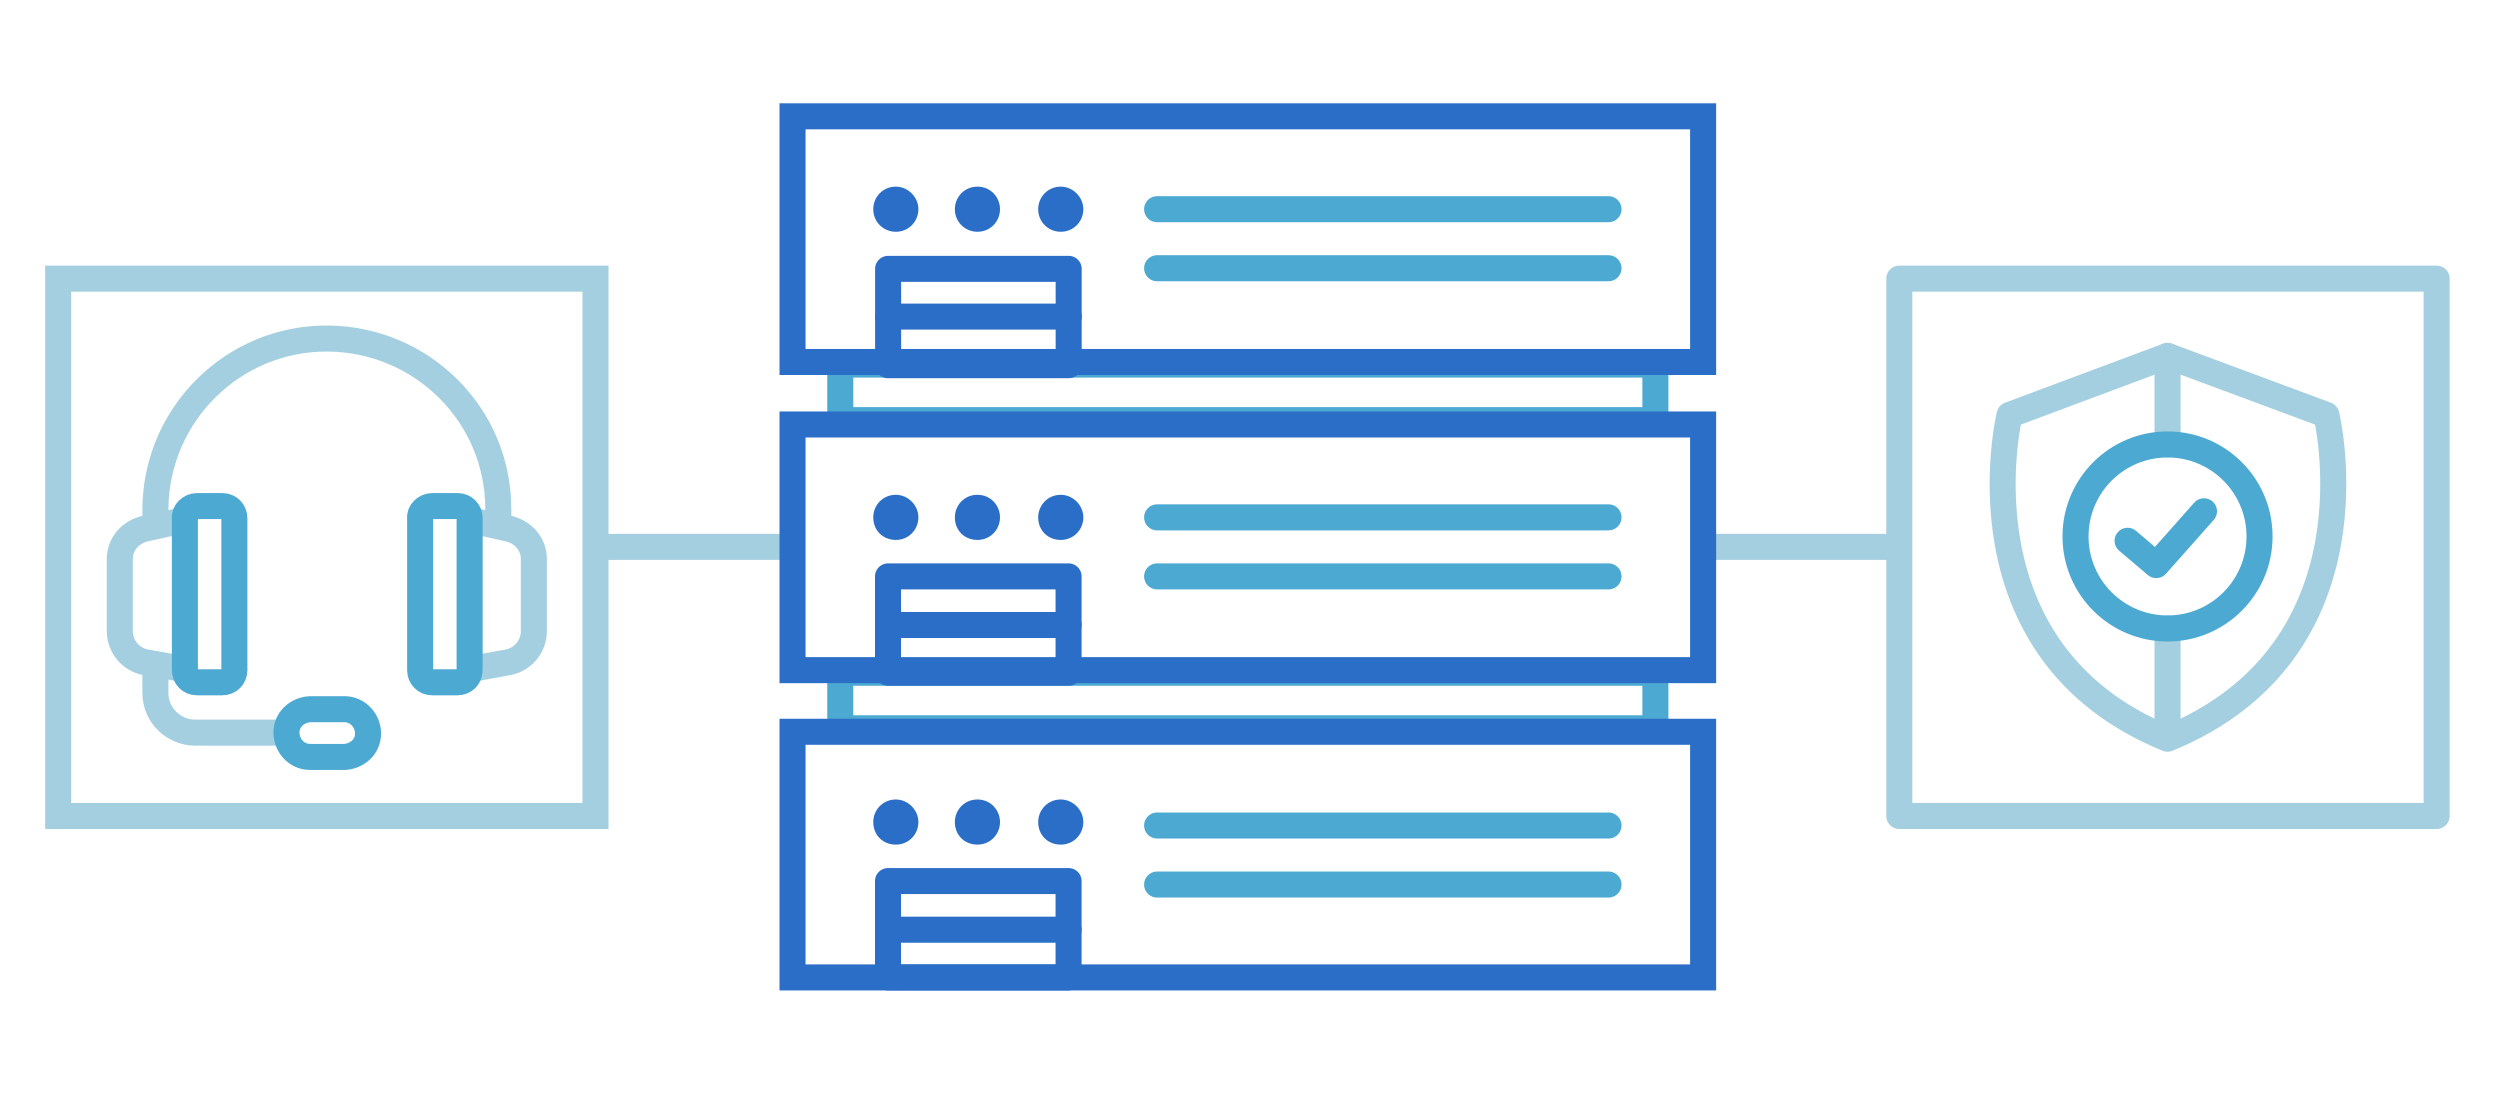 <?xml version="1.0" encoding="utf-8"?>
<!-- Generator: Adobe Illustrator 26.0.2, SVG Export Plug-In . SVG Version: 6.00 Build 0)  -->
<svg version="1.1" id="Layer_1" xmlns="http://www.w3.org/2000/svg" xmlns:xlink="http://www.w3.org/1999/xlink" x="0px" y="0px"
	 viewBox="0 0 288 126" style="enable-background:new 0 0 288 126;" xml:space="preserve">
<style type="text/css">
	.st0{fill:none;stroke:#00ACD7;stroke-width:3;stroke-miterlimit:10;stroke-dasharray:8;}
	.st1{fill:none;stroke:#9AD1E3;stroke-width:3;stroke-miterlimit:10;stroke-dasharray:8;}
	.st2{fill:none;stroke:#9AD1E3;stroke-width:3;stroke-miterlimit:10;}
	.st3{fill:none;stroke:#9AD1E3;stroke-width:3;stroke-miterlimit:10;stroke-dasharray:8.77,8.77;}
	.st4{fill:none;stroke:#9AD1E3;stroke-width:3;stroke-miterlimit:10;stroke-dasharray:8.774,8.774;}
	.st5{fill:none;stroke:#9AD1E3;stroke-width:3;stroke-miterlimit:10;stroke-dasharray:8.542,8.542;}
	.st6{fill:none;stroke:#9AD1E3;stroke-width:3;stroke-miterlimit:10;stroke-dasharray:7.947,7.947;}
	.st7{fill:#B4E4D7;}
	.st8{fill:#A2D45E;}
	.st9{fill:none;stroke:#00ACD7;stroke-width:3;stroke-miterlimit:10;}
	.st10{fill:none;stroke:#00ACD7;stroke-width:3;stroke-miterlimit:10;stroke-dasharray:6.679,6.679;}
	.st11{fill:none;stroke:#00ACD7;stroke-width:3;stroke-miterlimit:10;stroke-dasharray:7.433,7.433;}
	.st12{fill:none;stroke:#00ACD7;stroke-width:3;stroke-miterlimit:10;stroke-dasharray:5.143,5.143;}
	.st13{fill:none;stroke:#00ACD7;stroke-width:3;stroke-miterlimit:10;stroke-dasharray:8.692,8.692;}
	.st14{fill:none;stroke:#00ACD7;stroke-width:3;stroke-miterlimit:10;stroke-dasharray:7.717,7.717;}
	.st15{fill:none;stroke:#00ACD7;stroke-width:3;stroke-miterlimit:10;stroke-dasharray:7.32,7.32;}
	.st16{fill:none;stroke:#006ECF;stroke-width:3;stroke-miterlimit:10;}
	.st17{fill:none;stroke:#006ECF;stroke-width:2.386;stroke-miterlimit:10;}
	.st18{fill:none;stroke:#006ECF;stroke-width:10.338;stroke-miterlimit:10;}
	.st19{fill:none;stroke:#006ECF;stroke-width:1.59;stroke-miterlimit:10;}
	.st20{fill:#FFFFFF;}
	.st21{fill:#0AACD7;}
	.st22{fill:none;stroke:#0AACD7;stroke-width:16;stroke-linecap:round;stroke-miterlimit:10;}
	.st23{fill:none;stroke:#006ECF;stroke-width:1.822;stroke-miterlimit:10;}
	.st24{fill:none;stroke:#0AACD7;stroke-width:3;stroke-miterlimit:10;}
	.st25{fill:#006ECF;}
	.st26{fill:#002939;}
	.st27{fill:none;stroke:#006ECF;stroke-width:3.095;stroke-miterlimit:10;}
	.st28{fill:none;stroke:#006ECF;stroke-width:2.064;stroke-miterlimit:10;}
	.st29{fill:#00ACD7;}
	.st30{clip-path:url(#SVGID_00000036931332006716149880000007403218230295818148_);}
	.st31{clip-path:url(#SVGID_00000139257937897746463710000014224840376966056879_);}
	
		.st32{clip-path:url(#SVGID_00000039837036827943676480000000064430496385666714_);fill:none;stroke:#002939;stroke-width:2;stroke-miterlimit:10;}
	.st33{fill:none;stroke:#002939;stroke-width:2;stroke-miterlimit:10;}
	.st34{fill:#ECF6FB;}
	.st35{fill:#FFFFFF;stroke:#006ECF;stroke-width:3;stroke-miterlimit:10;}
	.st36{fill:#CAE2F0;}
	.st37{enable-background:new    ;}
	.st38{fill:none;stroke:#7BBED8;stroke-width:3;stroke-miterlimit:10;}
	.st39{fill:#7BBED8;}
	.st40{fill:url(#);}
	.st41{fill:#A3D1E3;}
	.st42{clip-path:url(#SVGID_00000065791933972355705300000011123807399865118628_);fill:#FFFFFF;}
	.st43{fill:#2B6EC8;}
	.st44{clip-path:url(#SVGID_00000030458677586527361420000004884298390311592852_);}
	.st45{fill:#2B6EC7;}
	.st46{fill:none;}
	.st47{fill:none;stroke:#2B6EC7;stroke-width:0.5;stroke-miterlimit:10;}
	.st48{fill:none;stroke:#9AD1E3;stroke-width:3;stroke-miterlimit:10;stroke-dasharray:7.819,7.819;}
	.st49{fill:none;stroke:#9AD1E3;stroke-width:3;stroke-miterlimit:10;stroke-dasharray:8.348,8.348;}
	.st50{fill:none;stroke:#9AD1E3;stroke-width:3;stroke-miterlimit:10;stroke-dasharray:4.546,4.546;}
	.st51{fill:none;stroke:#00A887;stroke-width:3;stroke-miterlimit:10;}
	.st52{fill:#00A887;}
	.st53{fill:#006ECF;stroke:#006ECF;stroke-width:2.5;stroke-linecap:round;stroke-linejoin:round;stroke-miterlimit:10;}
	.st54{fill:none;stroke:#FFFFFF;stroke-width:2.5;stroke-linecap:round;stroke-linejoin:round;stroke-miterlimit:10;}
	.st55{fill:none;stroke:#00ACD7;stroke-width:1.909;stroke-miterlimit:10;}
	.st56{fill:none;stroke:#00ACD7;stroke-width:1.909;stroke-miterlimit:10;stroke-dasharray:4.76,4.76;}
	.st57{fill:none;stroke:#00ACD7;stroke-width:1.909;stroke-miterlimit:10;stroke-dasharray:4.73,4.73;}
	.st58{fill:none;stroke:#00ACD7;stroke-width:1.909;stroke-miterlimit:10;stroke-dasharray:4.122,4.122;}
	.st59{fill:none;stroke:#00ACD7;stroke-width:1.909;stroke-miterlimit:10;stroke-dasharray:5.657,5.657;}
	.st60{fill:none;stroke:#00ACD7;stroke-width:1.909;stroke-miterlimit:10;stroke-dasharray:5.557,5.557;}
	.st61{fill:none;stroke:#00ACD7;stroke-width:1.909;stroke-miterlimit:10;stroke-dasharray:5.168,5.168;}
	.st62{fill:none;stroke:#006ECF;stroke-width:1.909;stroke-miterlimit:10;}
	.st63{fill:none;stroke:#0AACD7;stroke-width:1.909;stroke-miterlimit:10;}
	.st64{fill:none;stroke:#006ECF;stroke-width:1.97;stroke-miterlimit:10;}
	.st65{fill:none;stroke:#006ECF;stroke-width:1.909;stroke-linecap:round;stroke-linejoin:round;stroke-miterlimit:10;}
	.st66{fill:none;stroke:#006ECF;stroke-width:1.159;stroke-miterlimit:10;}
	.st67{fill:none;stroke:#006ECF;stroke-width:1.591;stroke-linecap:round;stroke-linejoin:round;stroke-miterlimit:10;}
	.st68{fill:#006ECF;stroke:#006ECF;stroke-width:3;stroke-linecap:round;stroke-linejoin:round;stroke-miterlimit:10;}
	.st69{fill:none;stroke:#FFFFFF;stroke-width:3;stroke-linecap:round;stroke-linejoin:round;stroke-miterlimit:10;}
	.st70{fill:none;stroke:#9AD1E3;stroke-width:3;stroke-miterlimit:10;stroke-dasharray:8.208,8.208;}
	.st71{fill:#00ACD7;stroke:#00ACD7;stroke-width:3;stroke-miterlimit:10;}
	.st72{fill:#FFFFFF;stroke:#006ECF;stroke-width:3.357;stroke-miterlimit:10;}
	.st73{fill:#FFFFFF;stroke:#9AD1E3;stroke-width:3;stroke-miterlimit:10;}
	.st74{fill:none;stroke:#006ECF;stroke-width:2.5;stroke-linecap:round;stroke-linejoin:round;stroke-miterlimit:10;}
	.st75{fill:none;stroke:#00ACD7;stroke-width:3;stroke-miterlimit:10;stroke-dasharray:7.479,7.479;}
	.st76{fill:none;stroke:#00ACD7;stroke-width:3;stroke-miterlimit:10;stroke-dasharray:6.477,6.477;}
	.st77{fill:none;stroke:#00ACD7;stroke-width:3;stroke-miterlimit:10;stroke-dasharray:8.889,8.889;}
	.st78{fill:none;stroke:#00ACD7;stroke-width:3;stroke-miterlimit:10;stroke-dasharray:8.732,8.732;}
	.st79{fill:none;stroke:#00ACD7;stroke-width:3;stroke-miterlimit:10;stroke-dasharray:8.12,8.12;}
	.st80{fill:none;stroke:#006ECF;stroke-width:3;stroke-linecap:round;stroke-linejoin:round;stroke-miterlimit:10;}
	.st81{fill:#62A5F8;}
	.st82{fill:#FFFFFF;stroke:#006ECF;stroke-width:3.095;stroke-miterlimit:10;}
	.st83{fill:#FFFFFF;stroke:#006ECF;stroke-width:3;stroke-linecap:round;stroke-linejoin:round;stroke-miterlimit:10;}
	.st84{fill:none;stroke:#00ACD7;stroke-width:2;stroke-miterlimit:10;}
	.st85{clip-path:url(#SVGID_00000046315864933487482000000007278053017404161666_);}
	.st86{fill:none;stroke:#2B6EC7;stroke-width:3;stroke-miterlimit:10;}
	.st87{fill:#4CA9D2;}
	.st88{fill:#97CFE3;}
	.st89{fill:#FFFFFF;stroke:#002A3A;stroke-width:1.851;stroke-linecap:round;stroke-linejoin:round;stroke-miterlimit:10;}
	.st90{fill:#FFFFFF;stroke:#42A7D3;stroke-width:1.851;stroke-linecap:round;stroke-linejoin:round;stroke-miterlimit:10;}
	.st91{fill:none;stroke:#42A7D3;stroke-width:1.851;stroke-linecap:round;stroke-linejoin:round;stroke-miterlimit:10;}
	.st92{fill:#1659B3;stroke:#1659B3;stroke-width:1.851;stroke-linecap:round;stroke-linejoin:round;stroke-miterlimit:10;}
	.st93{fill:none;stroke:#006ECF;stroke-width:3;stroke-linejoin:round;stroke-miterlimit:10;}
	.st94{fill:none;stroke:#00ACD7;stroke-width:3;stroke-linejoin:round;stroke-miterlimit:10;}
	.st95{fill:none;stroke:#9AD1E3;stroke-width:3;stroke-linecap:round;stroke-linejoin:round;stroke-miterlimit:10;}
	.st96{fill:none;stroke:#00ACD7;stroke-width:3;stroke-linecap:round;stroke-miterlimit:10;}
	.st97{fill:none;stroke:#00ACD7;stroke-width:3;stroke-linecap:round;stroke-linejoin:round;stroke-miterlimit:10;}
	.st98{fill:#EBF3F9;}
	.st99{fill:none;stroke:#9AD1E3;stroke-width:3;stroke-miterlimit:10;stroke-dasharray:7.541,7.541;}
	.st100{fill:none;stroke:#9AD1E3;stroke-width:3;stroke-miterlimit:10;stroke-dasharray:7.059,7.059;}
	.st101{fill:none;stroke:#A4CFE0;stroke-width:3;}
	.st102{fill:none;stroke:#A4CFE0;stroke-width:3;stroke-miterlimit:10;}
	.st103{fill:none;stroke:#A4CFE0;stroke-width:3;stroke-linecap:round;stroke-linejoin:round;}
	.st104{fill:none;stroke:#4BA9D2;stroke-width:3;stroke-miterlimit:10;}
	.st105{fill:none;stroke:#4CA9D2;stroke-width:3;stroke-miterlimit:10;}
	.st106{fill:none;stroke:#2B6EC7;stroke-width:3;}
	.st107{fill:none;stroke:#4BA9D2;stroke-width:3;stroke-linecap:round;stroke-miterlimit:10;}
	.st108{fill:none;stroke:#2B6EC7;stroke-width:3;stroke-linecap:round;stroke-linejoin:round;}
	.st109{fill:none;stroke:#4CA9D2;stroke-width:3;stroke-linecap:round;stroke-linejoin:round;}
	.st110{fill:#FFFFFF;stroke:#2B6EC7;stroke-width:3;stroke-miterlimit:10;}
	.st111{fill:#FFFFFF;stroke:#2B6EC7;stroke-width:3;}
	.st112{fill:#FFFFFF;stroke:#A4CFE0;stroke-width:3;stroke-miterlimit:10;}
	.st113{fill:#FFFFFF;stroke:#4CA9D2;stroke-width:3;stroke-miterlimit:10;}
	.st114{fill:none;stroke:#000000;stroke-width:0.25;stroke-miterlimit:10;}
	.st115{fill:none;stroke:#221F20;stroke-width:2;stroke-miterlimit:10;}
	.st116{fill:none;stroke:#221F20;stroke-width:2;stroke-linecap:round;stroke-linejoin:round;stroke-miterlimit:10;}
	.st117{fill:none;stroke:#000000;stroke-width:2;stroke-linecap:round;stroke-linejoin:round;stroke-miterlimit:10;}
	.st118{clip-path:url(#SVGID_00000056392908111038195720000002081331982870836880_);}
	.st119{fill:none;stroke:#9AD1E3;stroke-width:3;stroke-miterlimit:10;stroke-dasharray:5.194,3.117;}
	.st120{fill:#EBF3F9;stroke:#9AD1E3;stroke-width:2;stroke-linecap:round;stroke-linejoin:round;stroke-miterlimit:10;}
	.st121{fill:none;stroke:#9AD1E3;stroke-width:0.58;stroke-linecap:round;stroke-linejoin:round;stroke-miterlimit:10;}
	.st122{fill:none;stroke:#9AD1E3;stroke-width:0.58;stroke-miterlimit:10;}
	.st123{fill:none;stroke:#9AD1E3;stroke-width:0.58;stroke-linejoin:round;stroke-miterlimit:10;}
	.st124{fill:none;stroke:#9AD1E3;stroke-width:0.58;stroke-miterlimit:10;stroke-dasharray:1.588,1.588;}
	.st125{fill:#00ACD7;stroke:#00ACD7;stroke-width:0.58;stroke-miterlimit:10;}
	.st126{fill:#FFFFFF;stroke:#006ECF;stroke-width:0.58;stroke-miterlimit:10;}
	.st127{fill:#FFFFFF;stroke:#006ECF;stroke-width:0.649;stroke-miterlimit:10;}
	.st128{fill:#006ECF;stroke:#006ECF;stroke-width:0.58;stroke-linecap:round;stroke-linejoin:round;stroke-miterlimit:10;}
	.st129{fill:none;stroke:#FFFFFF;stroke-width:0.58;stroke-linecap:round;stroke-linejoin:round;stroke-miterlimit:10;}
	.st130{fill:none;stroke:#00ACD7;stroke-width:0.58;stroke-linejoin:round;stroke-miterlimit:10;}
	.st131{fill:none;stroke:#006ECF;stroke-width:0.58;stroke-miterlimit:10;}
	.st132{fill:#FFFFFF;stroke:#9AD1E3;stroke-width:0.58;stroke-linejoin:round;stroke-miterlimit:10;}
	.st133{fill:none;stroke:#00ACD7;stroke-width:0.58;stroke-miterlimit:10;}
	.st134{fill:#9AD1E3;}
	.st135{fill:none;stroke:#9AD1E3;stroke-width:2;stroke-linecap:round;stroke-linejoin:round;stroke-miterlimit:10;}
	.st136{fill:none;stroke:#00ACD7;stroke-width:2;stroke-linecap:round;stroke-linejoin:round;stroke-miterlimit:10;}
	.st137{fill:#FFFFFF;stroke:#004C99;stroke-width:2;stroke-linecap:round;stroke-linejoin:round;stroke-miterlimit:10;}
	.st138{clip-path:url(#SVGID_00000125577499813571992190000007494049157169343416_);}
	.st139{clip-path:url(#SVGID_00000085960224720647644810000004827754866109341627_);}
	.st140{opacity:0.7;clip-path:url(#SVGID_00000072241433675734108250000005997048080571390654_);enable-background:new    ;}
	.st141{clip-path:url(#SVGID_00000052072756246685349300000012046983990266782870_);}
	
		.st142{clip-path:url(#SVGID_00000072241433675734108250000005997048080571390654_);fill:none;stroke:#F1B41C;stroke-width:2.359;stroke-linecap:round;stroke-linejoin:round;stroke-miterlimit:10;}
	
		.st143{clip-path:url(#SVGID_00000072241433675734108250000005997048080571390654_);fill:none;stroke:#FFFFFF;stroke-width:2.359;stroke-linecap:round;stroke-linejoin:round;stroke-miterlimit:10;}
	.st144{fill:#FFFFFF;stroke:#FFFFFF;stroke-width:0.823;stroke-linecap:round;stroke-linejoin:round;stroke-miterlimit:10;}
	.st145{fill:#FFFFFF;stroke:#00ACD7;stroke-width:3;stroke-miterlimit:10;}
	.st146{fill:#ECF6FA;}
	.st147{fill:#FFFFFF;stroke:#00ACD7;stroke-width:3;stroke-linecap:round;stroke-linejoin:round;stroke-miterlimit:10;}
	.st148{fill:#FFFFFF;stroke:#FFFFFF;stroke-width:1.026;stroke-linecap:round;stroke-linejoin:round;stroke-miterlimit:10;}
	.st149{fill:none;stroke:#004C99;stroke-width:2;stroke-linecap:round;stroke-linejoin:round;stroke-miterlimit:10;}
	.st150{opacity:0.2;fill:#004C99;}
	.st151{fill:none;stroke:#004C99;stroke-width:3;stroke-linecap:round;stroke-linejoin:round;stroke-miterlimit:10;}
	.st152{opacity:0.2;fill:#004C99;stroke:#FFFFFF;stroke-width:3;stroke-linecap:round;stroke-linejoin:round;stroke-miterlimit:10;}
	.st153{fill:#FFFFFF;stroke:#004C99;stroke-width:3;stroke-linecap:round;stroke-linejoin:round;stroke-miterlimit:10;}
</style>
<g>
	<path id="Path_1480_00000034793864871712421110000010979331931704677519_" class="st101" d="M196.3,63h22.2"/>
	<g>
		<rect id="Rectangle_708" x="6.7" y="32.1" class="st102" width="61.9" height="61.9"/>
		<rect id="Rectangle_709" x="218.8" y="32.1" class="st103" width="61.9" height="61.9"/>
		<path id="Path_1480" class="st101" d="M68.1,63h22.2"/>
		<rect id="Rectangle_711" x="96.8" y="42" class="st104" width="93.9" height="6.4"/>
		<rect id="Rectangle_714" x="96.8" y="77.5" class="st104" width="93.9" height="6.4"/>
		<path id="Path_1464" class="st102" d="M17.9,60.7v-2.1c0.1-10.9,9-19.7,19.9-19.6c10.8,0.1,19.6,8.8,19.6,19.6v2"/>
		<path id="Path_1465" class="st102" d="M17.9,76.5v3.3c0,2.6,2.1,4.6,4.6,4.6c0,0,0,0,0,0H33"/>
		<path id="Path_1466" class="st105" d="M39.7,87.2h-4c-1.5,0-2.7-1.3-2.7-2.8c0-1.5,1.2-2.6,2.7-2.7h4c1.5,0,2.7,1.3,2.7,2.8
			C42.4,86,41.2,87.1,39.7,87.2z"/>
		<path id="Path_1467" class="st102" d="M21.2,59.9l-4.5,1c-1.7,0.4-2.9,1.8-2.9,3.5v8.3c0,1.8,1.3,3.3,3,3.6l4.4,0.8"/>
		<path id="Path_1468" class="st102" d="M54.1,59.9l4.5,1c1.7,0.4,2.9,1.8,2.9,3.5v8.3c0,1.8-1.3,3.3-3,3.6l-4.4,0.8"/>
		<path id="Rectangle_706" class="st105" d="M22.7,58.3h2.9c0.8,0,1.4,0.6,1.4,1.4v17.5c0,0.8-0.6,1.4-1.4,1.4h-2.9
			c-0.8,0-1.4-0.6-1.4-1.4V59.7C21.2,59,21.9,58.3,22.7,58.3z"/>
		<path id="Rectangle_707" class="st105" d="M49.8,58.3h2.9c0.8,0,1.4,0.6,1.4,1.4v17.5c0,0.8-0.6,1.4-1.4,1.4h-2.9
			c-0.8,0-1.4-0.6-1.4-1.4V59.7C48.3,59,49,58.3,49.8,58.3z"/>
		<path id="Path_1469" class="st103" d="M268,47.8L249.7,41l-18.2,6.8c0,0-6.6,27.2,18.2,37.3C274.6,74.9,268,47.8,268,47.8z"/>
		<line id="Line_303" class="st103" x1="249.7" y1="41" x2="249.7" y2="51.2"/>
		<line id="Line_304" class="st103" x1="249.7" y1="72.4" x2="249.7" y2="85"/>
		<rect id="Rectangle_710" x="91.3" y="13.4" class="st86" width="104.9" height="28.3"/>
		<path id="Path_1481" class="st106" d="M91.3,48.9h104.9v28.3H91.3V48.9z"/>
		<rect id="Rectangle_713" x="91.3" y="84.3" class="st86" width="104.9" height="28.3"/>
		<line id="Line_305" class="st107" x1="133.3" y1="24.1" x2="185.3" y2="24.1"/>
		<line id="Line_306" class="st107" x1="133.3" y1="30.9" x2="185.3" y2="30.9"/>
		<path id="Path_1471" class="st45" d="M105.8,59.6c0,1.4-1.1,2.6-2.6,2.6s-2.6-1.1-2.6-2.6c0-1.4,1.1-2.6,2.6-2.6l0,0
			C104.6,57,105.8,58.2,105.8,59.6"/>
		<path id="Path_1472" class="st45" d="M124.8,59.6c0,1.4-1.1,2.6-2.6,2.6s-2.6-1.1-2.6-2.6c0-1.4,1.1-2.6,2.6-2.6l0,0
			C123.6,57,124.8,58.2,124.8,59.6"/>
		<path id="Path_1473" class="st45" d="M115.2,59.6c0,1.4-1.1,2.6-2.6,2.6s-2.6-1.1-2.6-2.6c0-1.4,1.1-2.6,2.6-2.6l0,0
			C114.1,57,115.2,58.2,115.2,59.6"/>
		<line id="Line_307" class="st107" x1="133.3" y1="59.6" x2="185.3" y2="59.6"/>
		<line id="Line_308" class="st107" x1="133.3" y1="66.4" x2="185.3" y2="66.4"/>
		<line id="Line_309" class="st107" x1="133.3" y1="95.1" x2="185.3" y2="95.1"/>
		<line id="Line_310" class="st107" x1="133.3" y1="101.9" x2="185.3" y2="101.9"/>
		<rect id="Rectangle_715" x="102.3" y="66.4" class="st108" width="20.8" height="11.1"/>
		<line id="Line_311" class="st108" x1="102.3" y1="72" x2="123.1" y2="72"/>
		<path id="Path_1474" class="st45" d="M105.8,24.1c0,1.4-1.1,2.6-2.6,2.6c-1.4,0-2.6-1.1-2.6-2.6c0-1.4,1.1-2.6,2.6-2.6
			C104.6,21.5,105.8,22.7,105.8,24.1"/>
		<path id="Path_1475" class="st45" d="M124.8,24.1c0,1.4-1.1,2.6-2.6,2.6c-1.4,0-2.6-1.1-2.6-2.6c0-1.4,1.1-2.6,2.6-2.6
			C123.6,21.5,124.8,22.7,124.8,24.1C124.8,24.1,124.8,24.1,124.8,24.1"/>
		<path id="Path_1476" class="st45" d="M115.2,24.1c0,1.4-1.1,2.6-2.6,2.6c-1.4,0-2.6-1.1-2.6-2.6c0-1.4,1.1-2.6,2.6-2.6
			C114.1,21.5,115.2,22.7,115.2,24.1"/>
		<g id="Group_736" transform="translate(695.211 5040.572)">
			<rect id="Rectangle_716" x="-592.9" y="-5009.6" class="st108" width="20.8" height="11.1"/>
			<line id="Line_312" class="st108" x1="-592.9" y1="-5004.1" x2="-572.1" y2="-5004.1"/>
		</g>
		<path id="Path_1477" class="st45" d="M105.8,94.7c0,1.4-1.1,2.6-2.6,2.6s-2.6-1.1-2.6-2.6c0-1.4,1.1-2.6,2.6-2.6l0,0
			C104.6,92.1,105.8,93.3,105.8,94.7"/>
		<path id="Path_1478" class="st45" d="M124.8,94.7c0,1.4-1.1,2.6-2.6,2.6s-2.6-1.1-2.6-2.6c0-1.4,1.1-2.6,2.6-2.6l0,0
			C123.6,92.1,124.8,93.3,124.8,94.7"/>
		<path id="Path_1479" class="st45" d="M115.2,94.7c0,1.4-1.1,2.6-2.6,2.6s-2.6-1.1-2.6-2.6c0-1.4,1.1-2.6,2.6-2.6l0,0
			C114.1,92.1,115.2,93.3,115.2,94.7"/>
		<rect id="Rectangle_717" x="102.3" y="101.5" class="st108" width="20.8" height="11.1"/>
		<line id="Line_313" class="st108" x1="102.3" y1="107.1" x2="123.1" y2="107.1"/>
		<circle id="Ellipse_55" class="st109" cx="249.7" cy="61.8" r="10.6"/>
		<path id="Path_1470" class="st109" d="M245.1,62.3l3.3,2.8l5.5-6.2"/>
	</g>
</g>
</svg>
